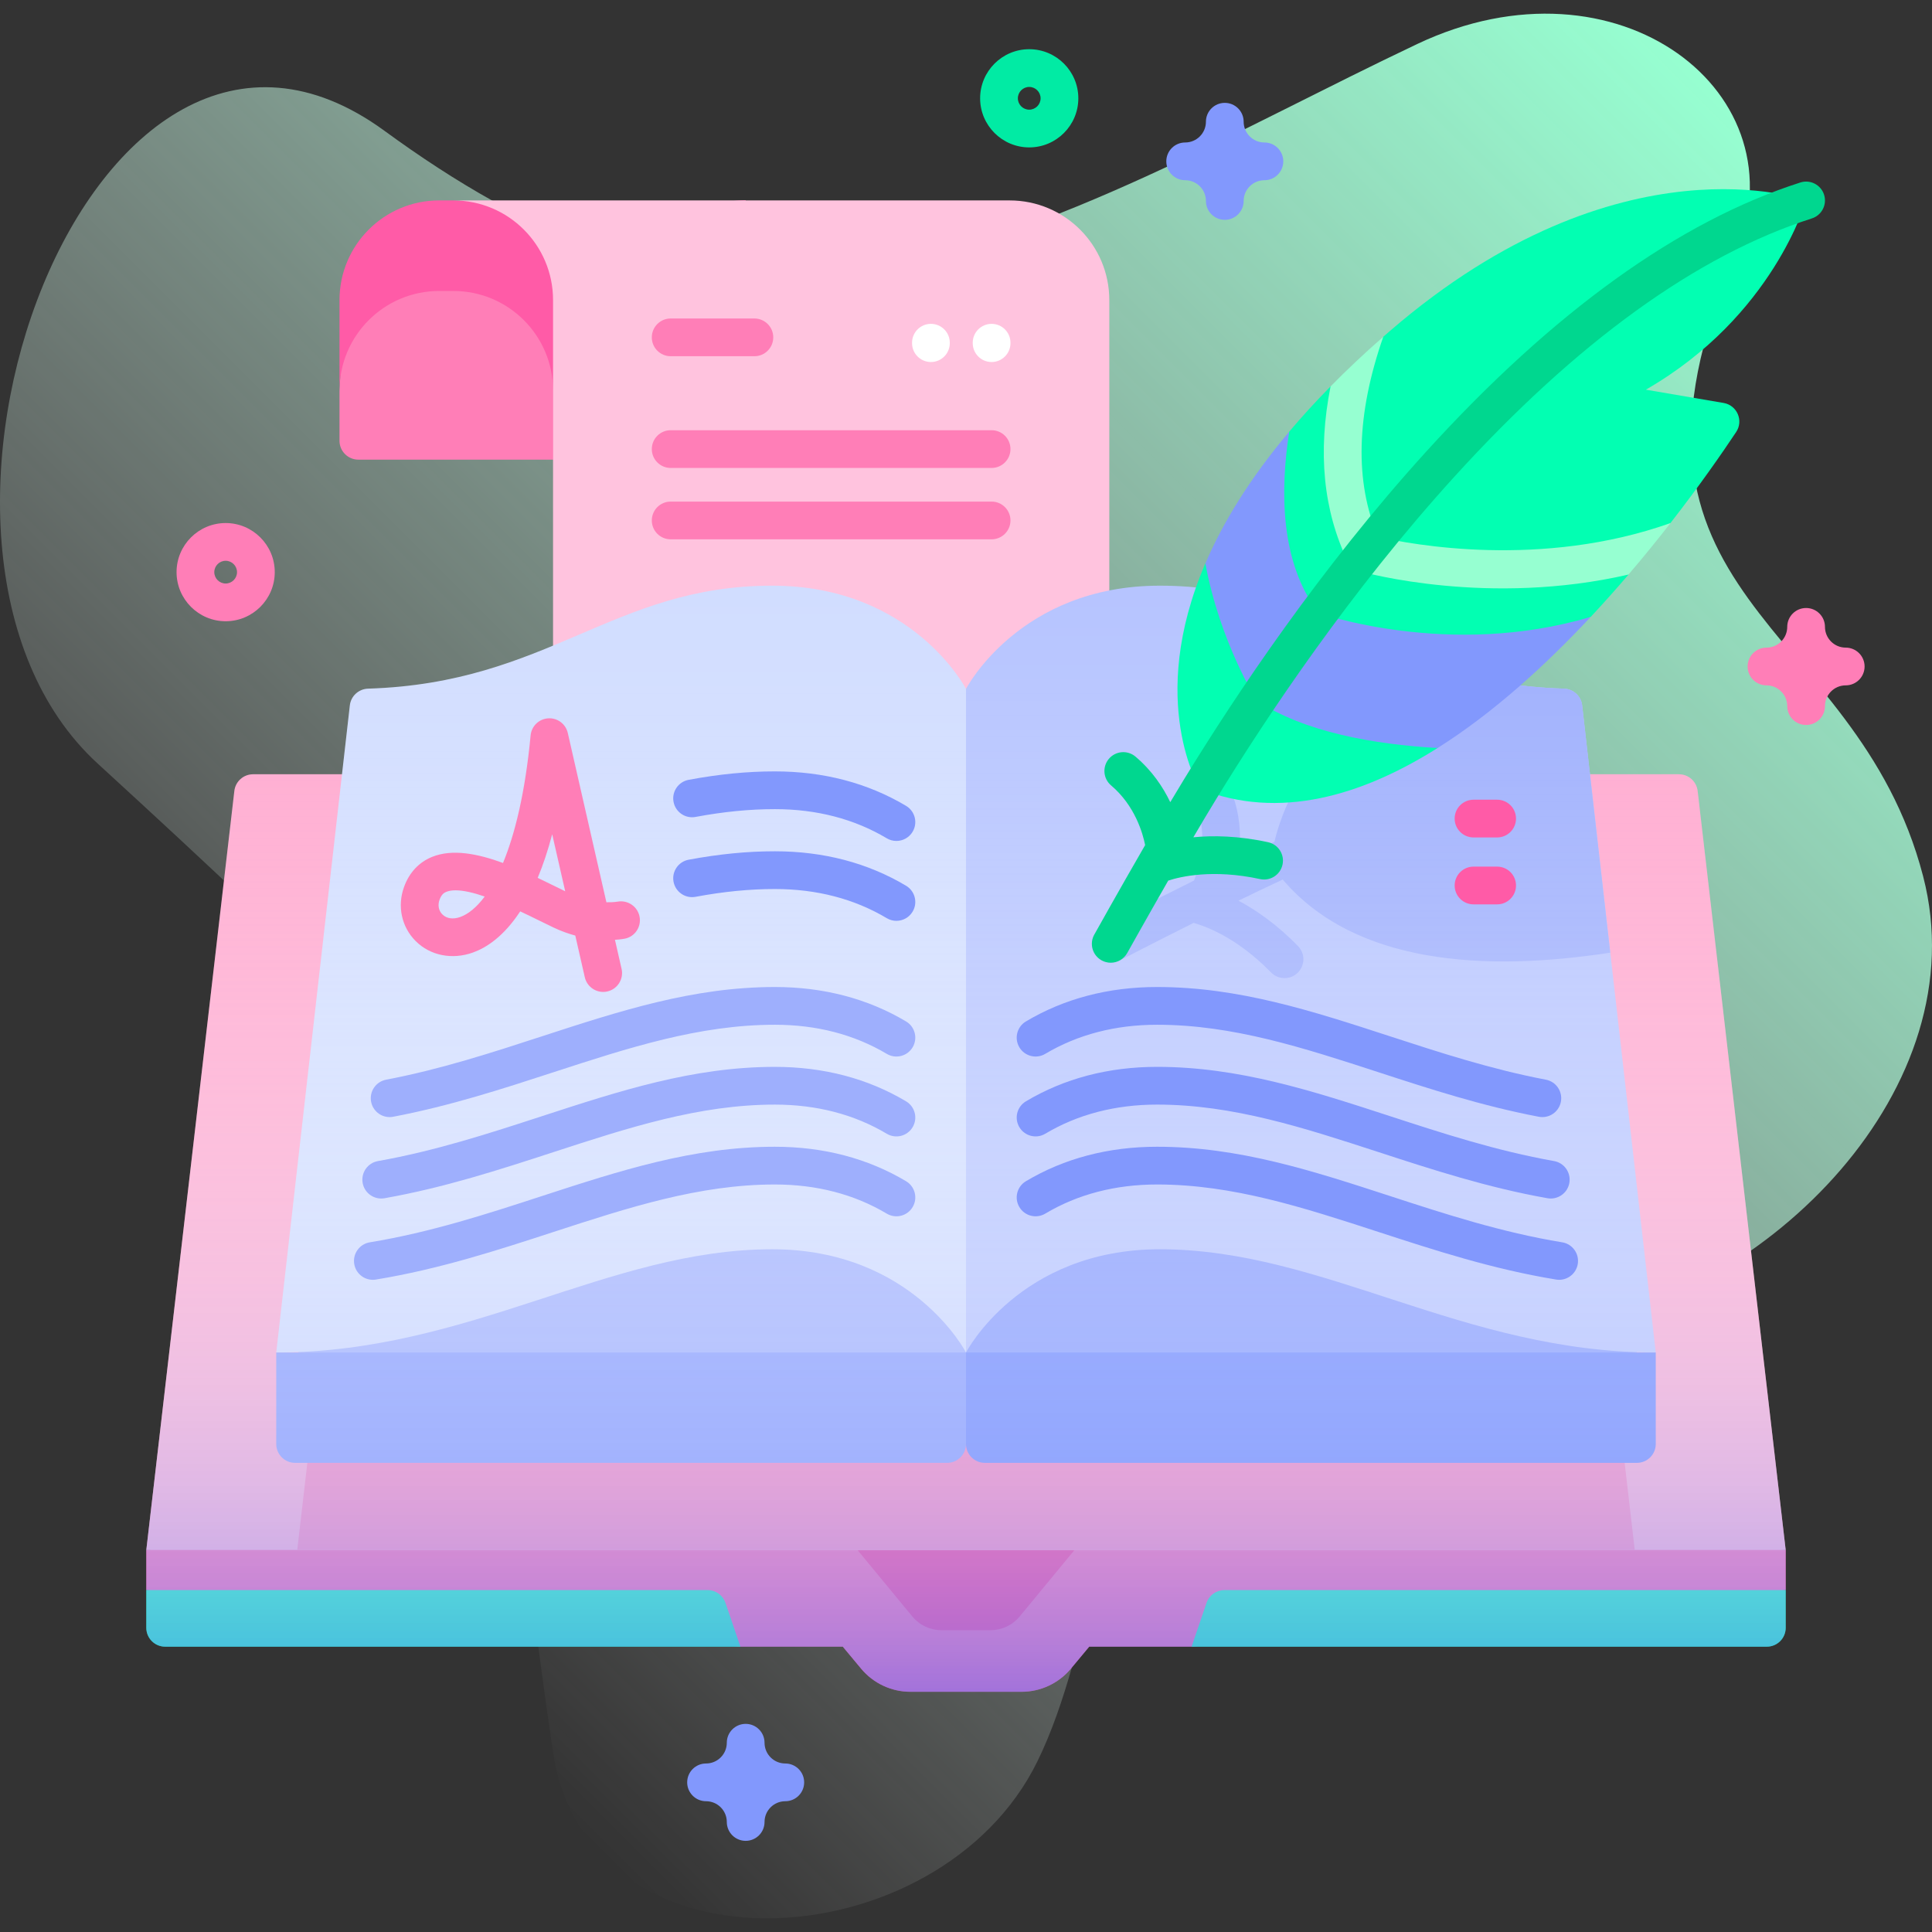 <svg id="Capa_1" enable-background="new 0 0 512 512" height="512" viewBox="0 0 512 512" width="512" xmlns="http://www.w3.org/2000/svg" xmlns:xlink="http://www.w3.org/1999/xlink"><rect x="0" y="0" width="512" height="512" fill="#333333" stroke="none"/><linearGradient id="SVGID_1_" gradientUnits="userSpaceOnUse" x1="51.976" x2="433.811" y1="384.193" y2="2.358"><stop offset="0" stop-color="#fff" stop-opacity="0"/><stop offset="1" stop-color="#96ffd1"/></linearGradient><linearGradient id="SVGID_00000116940013026335778720000001507117859015181202_" gradientUnits="userSpaceOnUse" x1="256" x2="256" y1="448.343" y2="155.211"><stop offset="0" stop-color="#6582fd" stop-opacity=".6"/><stop offset=".05" stop-color="#839afd" stop-opacity=".57"/><stop offset=".116" stop-color="#a4b5fe" stop-opacity=".53"/><stop offset=".19" stop-color="#c1ccfe" stop-opacity=".486"/><stop offset=".273" stop-color="#d8dffe" stop-opacity=".436"/><stop offset=".368" stop-color="#e9edff" stop-opacity=".379"/><stop offset=".482" stop-color="#f6f8ff" stop-opacity=".31"/><stop offset=".635" stop-color="#fdfdff" stop-opacity=".218"/><stop offset=".997" stop-color="#fff" stop-opacity="0"/></linearGradient><g><g><path d="m509.653 232.241c-17.846-68.764-89.048-72.613-49.851-164.381 18.456-43.208-31.109-81.374-84.219-56.198-47.967 22.738-94.422 50.593-147.518 60.662-47.17 8.945-88.94-10.447-126.184-37.663-77.452-56.599-138.627 110.245-76.022 167.664 125.203 114.831 95.612 92.831 120.675 261.765 9.149 61.668 102.526 55.512 128.39 2.694 15.513-31.678 14.346-73.243 41.493-95.768 26.001-21.575 64.438-13.614 97.816-18.854 54.519-8.559 109.939-63.979 95.42-119.921z" fill="url(#SVGID_1_)"/></g><g><g><g><g><path d="m197.61 53.11v68.7h-102.64c-2.76 0-5-2.24-5-5v-13.28l1.14-19.93 25.12-18.2 25.45-11.38 17.88.75z" fill="#ff7eb7"/><path d="m197.61 53.11v68.7h-51.04v-18.28c0-14.59-11.83-26.42-26.42-26.42h-3.76c-14.59 0-26.42 11.83-26.42 26.42v-24c0-14.59 11.83-26.42 26.42-26.42h3.76l39.41 1.66z" fill="#ff5ba7"/><g><path d="m293.977 79.531v138.329h-147.412v-138.329c0-14.591-11.826-26.416-26.416-26.416h147.412c14.59-.001 26.416 11.825 26.416 26.416z" fill="#ffc3de"/></g></g><g><g><path d="m473.23 410.76v10.63l-157.45 14.99h-27.13l-4.86 5.84c-3.23 3.88-8.02 6.12-13.07 6.12h-29.44c-5.05 0-9.84-2.24-13.07-6.12l-4.86-5.84h-27.13l-157.45-14.99v-10.63l217.23-21.44z" fill="#ff5ba7"/><path d="m262.513 432.019h-13.026c-2.986 0-5.815-1.334-7.715-3.637l-14.536-17.625 28.467-6 29.06 6-14.536 17.625c-1.899 2.303-4.729 3.637-7.714 3.637z" fill="#fd2c8e"/><g fill="#02ffb2"><path d="m196.217 436.383h-152.443c-2.761 0-5-2.239-5-5v-9.995h148.747c2.139 0 4.041 1.36 4.732 3.385z"/><path d="m315.783 436.383h152.443c2.761 0 5-2.239 5-5v-9.995h-148.747c-2.139 0-4.041 1.36-4.732 3.385z"/></g><path d="m473.226 410.757-23.329-201.133c-.287-2.527-2.425-4.435-4.968-4.435h-377.858c-2.543 0-4.681 1.908-4.968 4.435l-23.329 201.133z" fill="#ffa7ce"/><path d="m433.226 410.757-23.329-201.133c-.287-2.527-2.425-4.435-4.968-4.435h-297.858c-2.543 0-4.681 1.908-4.968 4.435l-23.329 201.133z" fill="#ff7eb7"/><g><g><path d="m91.355 312.005-12.298 46.421 176.943 4.478s0-36.396 0-50.899z" fill="#9eaffd"/><path d="m73.208 358.426c51.221 0 87.946-27.356 131.436-27.356 37.208 0 51.356 27.356 51.356 27.356l20.184-104.78-20.184-71.079s-14.148-27.356-51.356-27.356c-42.235 0-59.227 25.8-107.087 27.289-2.494.078-4.563 1.952-4.845 4.431z" fill="#d1ddff"/></g><g><path d="m256 312.005v55.409l177.792-8.988-13.036-46.421z" fill="#8298fd"/><path d="m438.792 358.426c-51.221 0-87.946-27.356-131.436-27.356-37.208 0-51.356 27.356-51.356 27.356v-175.86s14.148-27.356 51.356-27.356c42.235 0 59.227 25.8 107.087 27.289 2.494.078 4.563 1.952 4.845 4.431z" fill="#b6c4ff"/><g><path d="m338.91 233.57c-3.29 1.53-6.95 3.29-10.7 5.12 4.6 2.45 10.13 6.22 15.78 12.04 1.93 1.98 1.89 5.14-.09 7.07-1.98 1.92-5.15 1.88-7.07-.1-8.99-9.23-17.34-12.25-20.52-13.12-10.62 5.32-19.51 9.91-19.66 9.99-1.67.86-3.6.69-5.06-.28-.69-.45-1.27-1.09-1.67-1.87-1.27-2.45-.31-5.47 2.14-6.74.18-.09 11.75-6.06 24.36-12.32 1.19-2.9 3.54-10.18 1.22-18.17-.77-2.65.76-5.43 3.41-6.2s5.42.76 6.19 3.41c1.62 5.56 1.62 10.8 1.01 15.16 2.24-1.08 4.41-2.11 6.44-3.05.99-.47 2.01-.94 3.04-1.41 2.37-10.05 10.71-30.9 40.09-47.27 10.41 3.53 22.09 6.22 36.62 6.67 2.5.08 4.57 1.95 4.85 4.43l7.45 65.53c-33.25 5.12-67.67 3.11-86.8-19.37-.34.16-.69.32-1.03.48z" fill="#9eaffd"/></g></g><path d="m73.208 358.426v24.246c0 2.761 2.239 5 5 5h172.792c2.761 0 5-2.239 5-5v-24.246z" fill="#8298fd"/><path d="m256 358.426v24.246c0 2.761 2.239 5 5 5h172.792c2.761 0 5-2.239 5-5v-24.246z" fill="#6582fd"/></g></g><g><g><path d="m449.897 209.624c-.287-2.527-2.425-4.435-4.968-4.435h-23.565l-2.076-18.259c-.282-2.479-2.352-4.353-4.845-4.431-47.86-1.489-64.852-27.289-107.087-27.289-37.208 0-51.356 27.356-51.356 27.356s-14.148-27.356-51.356-27.356c-42.235 0-59.227 25.8-107.087 27.289-2.494.078-4.563 1.952-4.845 4.431l-2.076 18.259h-23.565c-2.543 0-4.681 1.908-4.968 4.435l-23.329 201.133v20.627c0 2.761 2.239 5 5 5h179.577l4.862 5.839c3.23 3.878 8.016 6.121 13.063 6.121h29.448c5.047 0 9.833-2.243 13.063-6.121l4.862-5.839h179.577c2.761 0 5-2.239 5-5v-20.627z" fill="url(#SVGID_00000116940013026335778720000001507117859015181202_)"/><path d="m460.1 114.49c-3.69 5.54-9.69 14.21-17.43 24.15l-10.73 6.82-.38 6.8.01.01c-3.17 3.71-6.51 7.47-10.01 11.21h-.01l-32.14 15.8-8.43 18.95c-20.24 12.76-42.06 19.11-62.91 10.87 0 0-14.43-23.06 1.36-59.79h.01l12.31-6.38 9.9-28.52.01-.02c3.3-3.91 6.93-7.9 10.95-11.98l5.44-1.41 8.53-11.75c.6-.53 1.2-1.05 1.81-1.58 61.01-52.6 110.25-34.55 110.25-34.55s-8.63 30.69-42.47 50.15l20.61 3.52c3.57.61 5.33 4.69 3.32 7.7z" fill="#02ffb2"/><g><path d="m359.106 83.124.007.006zm83.592 55.493c-34.242 12.15-68.615 5.701-77.489 3.677-6.259-14.629-5.807-32.448 1.374-53.045-5.107 4.468-9.752 8.855-13.972 13.158-3.444 17.407-1.921 32.94 4.555 46.338.309.641.745 1.194 1.271 1.64.542.459 1.181.803 1.878 1.001 1.671.471 34.311 9.385 71.247.878 4.018-4.684 7.737-9.292 11.136-13.647z" fill="#96ffd1"/></g><path d="m421.552 163.481c-12.03 12.876-25.89 25.499-40.576 34.75-16.96-.97-35.309-4.215-47.885-12.545 0 0-9.796-15.45-13.655-36.38 4.543-10.58 11.595-22.298 22.227-34.916-2.423 15.52-2.455 34.808 7.812 48.061.002.001 34.597 12.208 72.077 1.03z" fill="#8298fd"/></g><path d="m483.399 51.599c-.841-2.63-3.654-4.079-6.286-3.24-32.112 10.268-65.458 34.247-99.11 71.271-27.965 30.768-50.346 64.214-64.196 86.855-1.167 1.908-2.404 3.964-3.675 6.1-1.9-3.971-4.798-8.331-9.219-12.076-2.107-1.784-5.261-1.522-7.047.585-1.784 2.107-1.522 5.262.585 7.047 6.352 5.378 8.414 12.749 9.022 15.816-7.045 12.185-13.388 23.565-13.482 23.735-1.344 2.413-.477 5.458 1.935 6.801.771.429 1.605.633 2.429.633 1.755 0 3.458-.926 4.373-2.568.083-.148 4.951-8.882 10.865-19.189 3.132-1.029 11.76-3.131 24.345-.404 2.702.584 5.361-1.129 5.945-3.828s-1.129-5.36-3.828-5.945c-7.926-1.717-14.617-1.812-19.805-1.302 2.115-3.601 4.194-7.091 6.088-10.186 13.625-22.272 35.627-55.159 63.066-85.348 32.457-35.709 64.337-58.747 94.756-68.472 2.629-.841 4.08-3.655 3.239-6.285z" fill="#00d78f"/></g><g><path d="m159.848 262.87c-2.281 0-4.342-1.571-4.871-3.889l-2.519-11.047c-1.841-.497-3.79-1.188-5.79-2.141-1.152-.549-2.392-1.158-3.696-1.799-1.526-.75-3.266-1.605-5.11-2.471-4.419 6.739-9.05 9.656-12.504 10.899-5.522 1.986-11.346.827-15.201-3.027-3.738-3.737-4.922-9.223-3.09-14.318 1.372-3.815 3.947-6.58 7.446-7.996 5.348-2.162 12.044-.868 18.792 1.615 3.192-7.724 5.886-18.772 7.314-33.813.232-2.444 2.204-4.358 4.654-4.517 2.458-.155 4.653 1.484 5.199 3.878l10.229 44.861c1.806.046 2.927-.153 2.953-.158 2.702-.496 5.316 1.271 5.836 3.966.521 2.694-1.206 5.3-3.896 5.844-.115.023-1.065.208-2.624.298l1.756 7.702c.614 2.692-1.071 5.373-3.763 5.987-.373.085-.747.126-1.115.126zm-39.12-26.926c-.94 0-1.771.126-2.465.407-.595.241-1.272.68-1.786 2.109-.515 1.433-.235 2.877.75 3.862 1.121 1.121 2.851 1.372 4.745.69 2.086-.75 4.308-2.503 6.48-5.419-2.876-.989-5.579-1.649-7.724-1.649zm21.767-3.3c1.672.795 3.31 1.599 4.889 2.375.828.407 1.63.801 2.398 1.174l-3.444-15.105c-1.165 4.431-2.463 8.256-3.843 11.556z" fill="#ff7eb7"/></g><g><g fill="#9eaffd"><path d="m98.805 339.161c-2.406 0-4.526-1.741-4.928-4.192-.447-2.725 1.4-5.296 4.125-5.743 16.096-2.639 31.078-7.522 45.567-12.245 20.64-6.727 40.136-13.081 61.782-13.081 12.904 0 24.603 3.074 34.771 9.136 2.372 1.414 3.148 4.483 1.734 6.855-1.415 2.372-4.482 3.148-6.855 1.734-8.597-5.125-18.573-7.725-29.649-7.725-20.058 0-38.819 6.115-58.683 12.589-14.846 4.839-30.198 9.843-47.048 12.605-.275.045-.548.067-.816.067z"/><path d="m101.025 317.621c-2.379 0-4.487-1.704-4.917-4.128-.482-2.719 1.331-5.314 4.05-5.796 15.268-2.708 29.57-7.37 43.402-11.879 20.644-6.73 40.143-13.087 61.791-13.087 12.904 0 24.603 3.074 34.771 9.136 2.372 1.414 3.148 4.483 1.734 6.855s-4.482 3.148-6.855 1.734c-8.597-5.125-18.573-7.725-29.649-7.725-20.06 0-38.825 6.118-58.691 12.595-14.158 4.616-28.799 9.389-44.755 12.219-.298.051-.591.076-.881.076z"/><path d="m103.255 296.041c-2.354 0-4.451-1.67-4.907-4.067-.516-2.713 1.266-5.33 3.979-5.846 14.453-2.747 28.074-7.186 41.247-11.479 20.64-6.727 40.134-13.08 61.776-13.08 12.894 0 24.591 3.069 34.767 9.124 2.373 1.412 3.152 4.48 1.74 6.854-1.412 2.373-4.479 3.153-6.854 1.74-8.607-5.121-18.583-7.717-29.653-7.717-20.054 0-38.815 6.114-58.678 12.587-13.471 4.39-27.4 8.929-42.479 11.795-.314.06-.629.089-.938.089z"/></g><g fill="#8298fd"><path d="m413.195 339.161c-.269 0-.541-.022-.815-.067-16.85-2.763-32.202-7.767-47.048-12.605-19.864-6.474-38.625-12.589-58.683-12.589-11.077 0-21.052 2.599-29.649 7.725-2.373 1.415-5.441.637-6.855-1.734-1.415-2.372-.638-5.441 1.734-6.855 10.167-6.062 21.866-9.136 34.771-9.136 21.646 0 41.142 6.354 61.782 13.081 14.489 4.723 29.472 9.606 45.567 12.245 2.725.447 4.572 3.018 4.125 5.743-.402 2.451-2.523 4.192-4.929 4.192z"/><path d="m410.975 317.621c-.29 0-.583-.025-.879-.078-15.957-2.83-30.597-7.603-44.755-12.219-19.867-6.477-38.632-12.595-58.691-12.595-11.077 0-21.052 2.599-29.649 7.725-2.373 1.416-5.441.637-6.855-1.734-1.415-2.372-.638-5.441 1.734-6.855 10.167-6.062 21.866-9.136 34.771-9.136 21.648 0 41.147 6.357 61.791 13.087 13.832 4.509 28.134 9.172 43.402 11.879 2.719.482 4.532 3.078 4.05 5.796-.432 2.426-2.54 4.13-4.919 4.13z"/><path d="m408.745 296.041c-.31 0-.624-.029-.939-.089-15.078-2.866-29.008-7.405-42.479-11.795-19.863-6.473-38.624-12.587-58.678-12.587-11.07 0-21.046 2.597-29.653 7.717-2.373 1.413-5.442.633-6.854-1.74s-.633-5.442 1.74-6.854c10.175-6.054 21.873-9.124 34.767-9.124 21.642 0 41.137 6.353 61.776 13.08 13.173 4.293 26.794 8.732 41.247 11.479 2.713.516 4.494 3.133 3.979 5.846-.455 2.397-2.552 4.067-4.906 4.067z"/></g></g><g><g><g fill="#8298fd"><path d="m237.555 244.031c-.871 0-1.753-.228-2.556-.707-8.597-5.125-18.572-7.724-29.649-7.724-6.7 0-13.577.675-21.023 2.065-2.711.508-5.325-1.284-5.832-3.998-.507-2.715 1.283-5.326 3.998-5.833 8.058-1.504 15.535-2.235 22.857-2.235 12.905 0 24.604 3.073 34.771 9.135 2.372 1.414 3.148 4.483 1.734 6.855-.936 1.571-2.596 2.441-4.3 2.442z"/><path d="m237.555 222.861c-.871 0-1.753-.228-2.556-.707-8.597-5.125-18.572-7.724-29.649-7.724-6.7 0-13.577.675-21.023 2.065-2.711.511-5.325-1.283-5.832-3.998s1.283-5.326 3.998-5.833c8.058-1.504 15.535-2.235 22.857-2.235 12.905 0 24.604 3.073 34.771 9.135 2.372 1.414 3.148 4.483 1.734 6.855-.936 1.571-2.596 2.441-4.3 2.442z"/></g><path d="" style="fill:none;stroke:#9eaffd;stroke-width:10;stroke-linecap:round;stroke-linejoin:round;stroke-miterlimit:10"/></g></g><g><g><path d="m396.759 239.664h-6.261c-2.761 0-5-2.239-5-5s2.239-5 5-5h6.261c2.761 0 5 2.239 5 5s-2.239 5-5 5z" fill="#ff5ba7"/></g><g><path d="m396.759 221.933h-6.261c-2.761 0-5-2.239-5-5s2.239-5 5-5h6.261c2.761 0 5 2.239 5 5s-2.239 5-5 5z" fill="#ff5ba7"/></g></g></g><g fill="#ff7eb7"><path d="m199.92 94.403h-22.183c-2.761 0-5-2.239-5-5s2.239-5 5-5h22.183c2.761 0 5 2.239 5 5s-2.238 5-5 5z"/><g><path d="m262.784 124.013h-85.047c-2.761 0-5-2.239-5-5s2.239-5 5-5h85.047c2.761 0 5 2.239 5 5s-2.239 5-5 5z"/><path d="m262.784 142.926h-85.047c-2.761 0-5-2.239-5-5s2.239-5 5-5h85.047c2.761 0 5 2.239 5 5s-2.239 5-5 5z"/></g></g><g fill="#fff"><path d="m246.704 95.94c-2.761 0-5-2.239-5-5v-.115c0-2.761 2.239-5 5-5s5 2.239 5 5v.115c0 2.762-2.239 5-5 5z"/><path d="m262.784 95.94c-2.761 0-5-2.239-5-5v-.115c0-2.761 2.239-5 5-5s5 2.239 5 5v.115c0 2.762-2.239 5-5 5z"/></g></g></g><path d="m272.756 39.063c-7.175 0-13.012-5.837-13.012-13.012s5.837-13.012 13.012-13.012 13.012 5.837 13.012 13.012-5.837 13.012-13.012 13.012zm0-16.023c-1.661 0-3.012 1.351-3.012 3.012s1.351 3.012 3.012 3.012 3.012-1.351 3.012-3.012-1.351-3.012-3.012-3.012z" fill="#01eba4"/><path d="m59.802 164.635c-7.175 0-13.012-5.837-13.012-13.012s5.837-13.012 13.012-13.012 13.012 5.837 13.012 13.012-5.837 13.012-13.012 13.012zm0-16.023c-1.661 0-3.012 1.351-3.012 3.012s1.351 3.012 3.012 3.012 3.012-1.351 3.012-3.012-1.351-3.012-3.012-3.012z" fill="#ff7eb7"/><path d="m197.61 487.843c-2.761 0-5-2.239-5-5 0-3.033-2.467-5.5-5.5-5.5-2.761 0-5-2.239-5-5s2.239-5 5-5c3.033 0 5.5-2.467 5.5-5.5 0-2.761 2.239-5 5-5s5 2.239 5 5c0 3.033 2.467 5.5 5.5 5.5 2.761 0 5 2.239 5 5s-2.239 5-5 5c-3.033 0-5.5 2.467-5.5 5.5 0 2.761-2.239 5-5 5z" fill="#8298fd"/><path d="m324.582 58.26c-2.761 0-5-2.239-5-5 0-3.033-2.467-5.5-5.5-5.5-2.761 0-5-2.239-5-5s2.239-5 5-5c3.033 0 5.5-2.467 5.5-5.5 0-2.761 2.239-5 5-5s5 2.239 5 5c0 3.033 2.467 5.5 5.5 5.5 2.761 0 5 2.239 5 5s-2.239 5-5 5c-3.033 0-5.5 2.467-5.5 5.5 0 2.761-2.239 5-5 5z" fill="#8298fd"/><path d="m478.636 192.127c-2.761 0-5-2.239-5-5 0-3.033-2.467-5.5-5.5-5.5-2.761 0-5-2.239-5-5s2.239-5 5-5c3.033 0 5.5-2.467 5.5-5.5 0-2.761 2.239-5 5-5s5 2.239 5 5c0 3.033 2.467 5.5 5.5 5.5 2.761 0 5 2.239 5 5s-2.239 5-5 5c-3.033 0-5.5 2.467-5.5 5.5 0 2.762-2.239 5-5 5z" fill="#ff7eb7"/></g></g></svg>